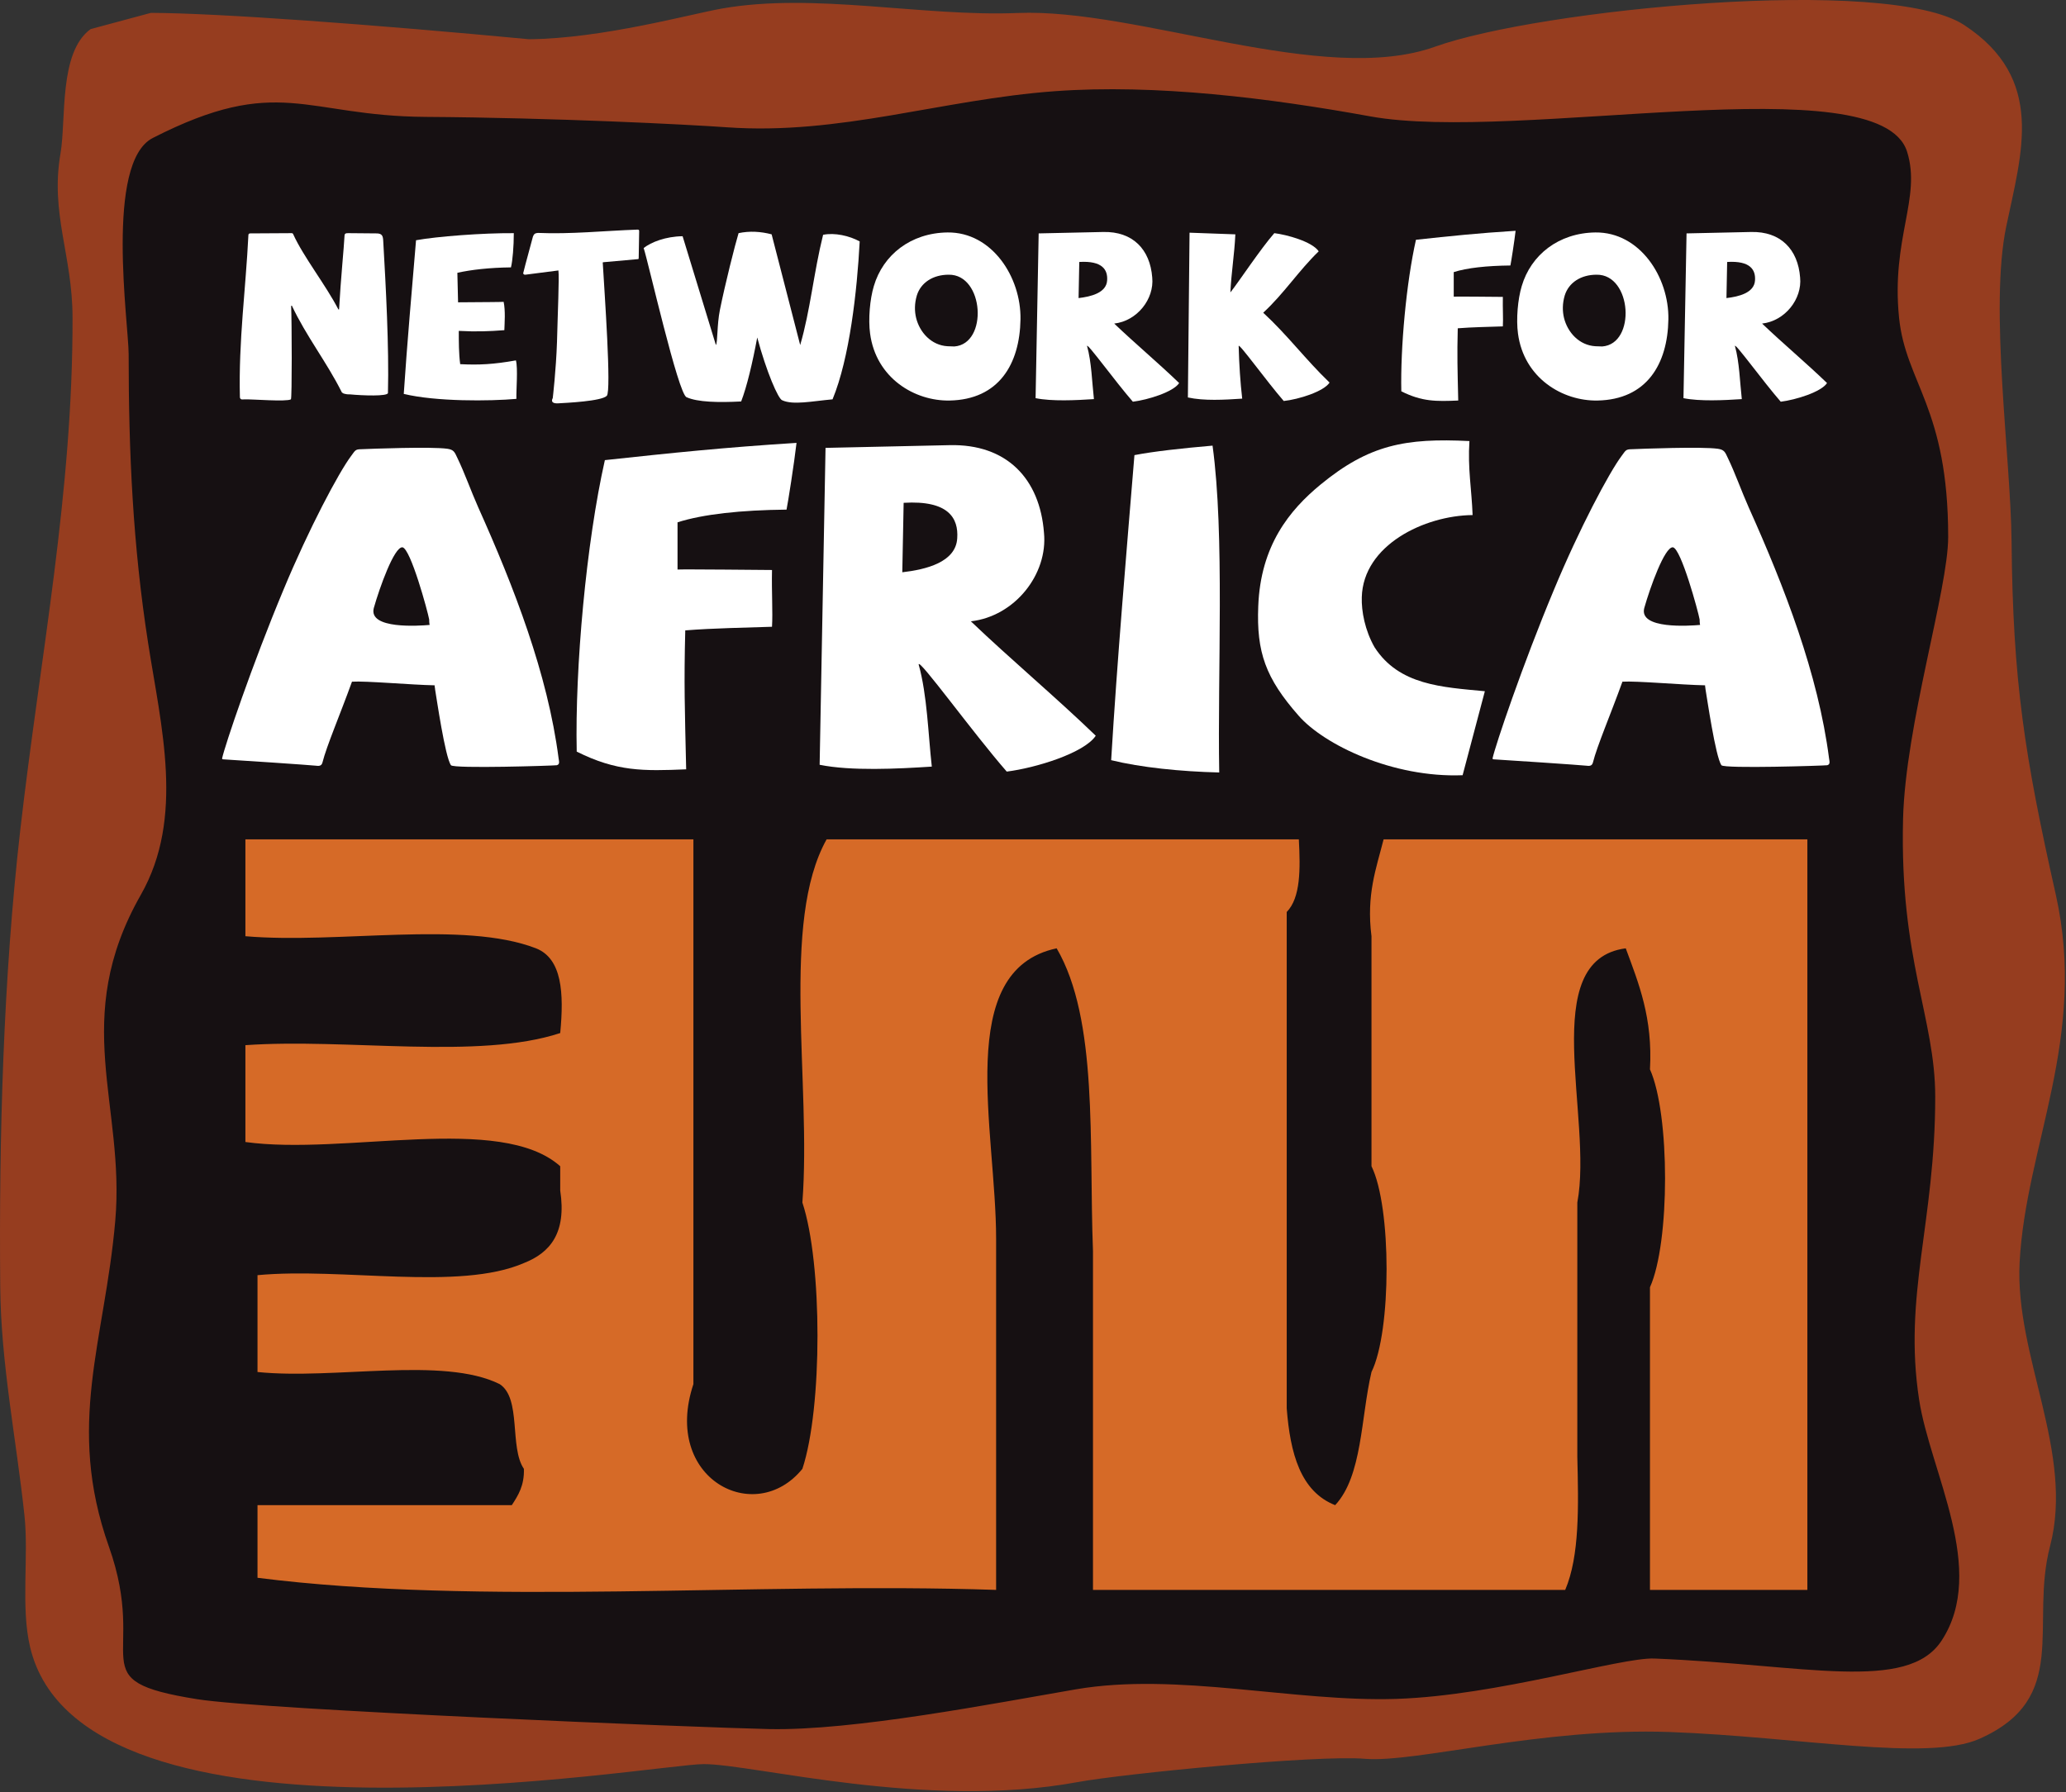 <?xml version="1.0" encoding="UTF-8" standalone="no"?>
<!DOCTYPE svg PUBLIC "-//W3C//DTD SVG 1.1//EN" "http://www.w3.org/Graphics/SVG/1.1/DTD/svg11.dtd">
<svg width="100%" height="100%" viewBox="0 0 711 617" version="1.1" xmlns="http://www.w3.org/2000/svg" xmlns:xlink="http://www.w3.org/1999/xlink" xml:space="preserve" xmlns:serif="http://www.serif.com/" style="fill-rule:evenodd;clip-rule:evenodd;stroke-linejoin:round;stroke-miterlimit:2;">
    <rect x="0" y="0" width="711" height="617" fill="#333333" stroke="none"/>
    <g id="Layer-1" serif:id="Layer 1" transform="matrix(4.167,0,0,4.167,0,0)">
        <g transform="matrix(1,0,0,1,7.267,118.981)">
            <path d="M0,-88.988L0,-113.994L115.682,-111.606L156,-111.606L156,21.727L10.92,25.006L-1,18.751L0,-88.988Z" style="fill:rgb(22,16,18);"/>
        </g>
        <g transform="matrix(1,0,0,1,160.351,16.522)">
            <path d="M0,119.01C-2.826,123.323 -11.308,120.987 -23.717,120.487C-26.505,120.375 -36.702,123.553 -45.02,123.822C-53.5,124.097 -63.133,121.594 -71.515,123.035C-78.277,124.195 -89.893,126.468 -96.843,126.315C-102.601,126.189 -138.484,124.737 -144.073,123.846C-153.931,122.275 -148.009,120.686 -151.355,111.247C-154.934,101.159 -151.697,94.281 -150.832,84.331C-149.996,74.739 -154.591,67.717 -148.719,57.396C-145.086,51.015 -147.044,43.522 -148.123,36.57C-149.37,28.545 -149.726,20.927 -149.726,12.734C-149.726,10.265 -151.705,-3.094 -147.734,-5.123C-137.335,-10.434 -135.185,-6.928 -125.205,-6.866C-114.556,-6.796 -103.597,-6.241 -100.329,-6.007C-90.964,-5.34 -82.573,-8.304 -73.265,-8.986C-64.881,-9.6 -55.44,-8.409 -47.199,-6.911C-34.993,-4.69 -5.128,-11.255 -2.849,-3.989C-1.65,-0.168 -4.178,3.163 -3.512,9.72C-2.965,15.123 0.545,17.144 0.545,27.833C0.545,32.195 -2.986,43.351 -3.182,51.138C-3.469,62.808 -0.525,67.553 -0.525,74.083C-0.527,84.486 -3.182,90.47 -1.854,99.113C-0.938,105.07 3.813,113.189 0,119.01M6.444,87.788C6.938,78.141 12.074,69.177 9.43,57.37C6.868,45.946 5.887,39.835 5.779,28.197C5.717,21.314 3.936,8.963 5.336,2.206C6.604,-3.911 8.624,-10.015 1.867,-14.454C-4.443,-18.598 -33.283,-15.735 -41.828,-12.666C-51.03,-9.363 -66.373,-15.854 -76.298,-15.449C-84.166,-15.128 -93.088,-17.163 -100.729,-15.816C-103.363,-15.351 -110.604,-13.336 -116.662,-13.281C-129.646,-14.506 -142.284,-15.438 -147.889,-15.459L-152.866,-14.118C-155.513,-12.205 -154.873,-6.632 -155.355,-3.838C-156.211,1.116 -154.371,4.577 -154.36,9.675C-154.325,24.208 -157.024,37.624 -158.675,52.032C-160.081,64.299 -160.442,77.446 -160.332,89.789C-160.275,96.156 -159.004,102.364 -158.331,108.67C-157.967,112.061 -158.649,116.223 -157.866,119.537C-153.598,137.608 -106.33,129.202 -102.228,129.209C-98.093,129.213 -83.874,133.005 -71.363,130.697C-67.598,130.002 -51.607,128.434 -47.637,128.77C-43.454,129.125 -33.049,126.171 -22.427,126.559C-11.808,126.947 -1.159,129.025 3.125,127.121C10.697,123.766 7.262,117.703 8.959,111.201C10.977,103.474 6.048,95.531 6.444,87.788" style="fill:rgb(150,61,31);"/>
        </g>
        <g transform="matrix(1,0,0,1,106.267,85.672)">
            <path d="M0,30.668C0.288,34.38 1.132,37.538 4.001,38.668C6.253,36.253 6.114,31.449 7.001,27.668C8.663,24.303 8.663,14.033 7.001,10.668L7.001,-8.332C6.563,-11.77 7.396,-13.937 8.001,-16.332L43,-16.332L43,45.668L30,45.668L30,20.668C31.662,16.973 31.662,6.363 30,2.668C30.238,-1.571 29.08,-4.413 28,-7.332C20.633,-6.365 25.324,6.66 24,13.668L24,34.668C24.1,38.768 24.195,42.865 23,45.668L-16,45.668L-16,17.668C-16.342,8.676 -15.559,-1.44 -19,-7.332C-27.532,-5.523 -24,7.658 -24,16.668L-24,45.668C-44.001,45.002 -66.665,47 -85,44.668L-85,38.668L-64,38.668C-63.471,37.864 -62.956,37.044 -63,35.668C-64.214,33.882 -63.183,29.851 -65,28.668C-69.682,26.35 -78.655,28.323 -85,27.668L-85,19.668C-77.99,19.011 -68.346,20.989 -63,18.668C-60.848,17.82 -59.463,16.205 -60,12.668L-60,10.668C-64.941,6.276 -77.801,9.803 -86,8.668L-86,0.668C-77.587,0.081 -66.774,1.894 -60,-0.332C-59.682,-3.65 -59.849,-6.483 -62,-7.332C-68.011,-9.655 -78.325,-7.673 -86,-8.332L-86,-16.332L-49,-16.332L-49,28.668C-51.606,36.487 -43.908,40.483 -40,35.668C-38.336,30.648 -38.336,18.688 -40,13.668C-39.249,3.751 -41.821,-9.486 -38,-16.332L1.001,-16.332C1.132,-13.867 1.151,-11.514 0,-10.332L0,30.668Z" style="fill:rgb(214,106,39);"/>
        </g>
        <g transform="matrix(1,0,0,1,28.51,19.924)">
            <path d="M0,12.617C-0.078,12.597 -0.117,12.597 -0.136,12.578C-0.156,12.578 -0.156,12.578 -0.175,12.559L-0.195,12.539L-0.253,12.52L-0.292,12.461C-1.521,10.004 -3.237,7.82 -4.407,5.324L-4.465,5.344C-4.407,6.611 -4.388,13.027 -4.485,13.066C-4.875,13.28 -7.644,13.046 -8.346,13.066C-8.405,13.066 -8.678,13.144 -8.697,12.89C-8.814,8.229 -8.209,3.9 -7.995,-0.507C-7.995,-0.585 -7.937,-0.643 -7.858,-0.643L-4.426,-0.663C-4.349,-0.663 -4.31,-0.624 -4.29,-0.565C-3.452,1.287 -1.599,3.627 -0.565,5.636L-0.507,5.636C-0.37,3.14 -0.097,0.449 -0.058,-0.429C-0.058,-0.663 0.078,-0.663 0.292,-0.663L2.574,-0.643C3.042,-0.643 3.12,-0.448 3.14,-0.019C3.354,3.705 3.627,8.737 3.53,12.539C3.51,12.832 1.424,12.754 0.41,12.656C0.273,12.656 0.137,12.656 0,12.617" style="fill:white;fill-rule:nonzero;"/>
        </g>
        <g transform="matrix(1,0,0,1,42.648,19.475)">
            <path d="M0,13.475C-2.184,13.67 -6.65,13.709 -9.302,13.065C-9.029,8.932 -8.619,4.309 -8.288,0.371C-6.572,0.058 -2.769,-0.234 -0.214,-0.214C-0.214,0.858 -0.312,2.067 -0.449,2.613C-2.223,2.633 -3.744,2.808 -4.875,3.061L-4.817,5.499C-2.477,5.48 -1.385,5.48 -1.053,5.46C-0.897,6.201 -0.975,7.176 -0.995,7.8C-2.282,7.898 -3.295,7.937 -4.758,7.859C-4.758,8.717 -4.758,9.77 -4.641,10.608C-3.101,10.686 -1.892,10.628 -0.039,10.296C0.137,10.979 -0.02,12.695 0,13.475" style="fill:white;fill-rule:nonzero;"/>
        </g>
        <g transform="matrix(1,0,0,1,52.631,33.34)">
            <path d="M0,-14.372C0.137,-14.372 0.156,-14.352 0.156,-14.216C0.137,-13.475 0.137,-12.734 0.117,-12.013C0.117,-11.954 0.098,-11.934 0.059,-11.934L-2.769,-11.681C-2.847,-11.681 -2.866,-11.662 -2.847,-11.583C-2.71,-9.205 -2.125,-1.034 -2.516,-0.643C-2.944,-0.195 -5.85,-0.059 -6.572,-0.019C-7.273,0 -6.981,-0.449 -6.981,-0.449C-6.981,-0.449 -6.708,-2.749 -6.63,-5.09C-6.572,-7.449 -6.435,-10.414 -6.513,-10.998L-9.243,-10.647C-9.302,-10.628 -9.438,-10.686 -9.418,-10.784C-9.185,-11.74 -8.912,-12.656 -8.619,-13.787C-8.541,-14.021 -8.424,-14.08 -8.209,-14.099C-5.499,-13.982 -2.73,-14.274 0,-14.372" style="fill:white;fill-rule:nonzero;"/>
        </g>
        <g transform="matrix(1,0,0,1,63.727,33.184)">
            <path d="M0,-13.826L2.359,-4.68C3.198,-7.547 3.471,-10.648 4.251,-13.787C5.207,-13.982 6.416,-13.709 7.273,-13.241C7.06,-9.146 6.436,-3.588 5.031,-0.195C3.315,-0.039 1.774,0.292 0.877,-0.117C0.546,-0.215 -0.429,-2.477 -1.189,-5.305C-1.58,-3.198 -2.048,-1.229 -2.516,-0.02C-4.407,0.078 -6.124,0.039 -7.021,-0.37C-7.703,-0.566 -10.199,-11.603 -10.569,-12.695C-9.945,-13.182 -8.756,-13.651 -7.352,-13.67L-4.602,-4.68C-4.446,-4.914 -4.524,-6.338 -4.271,-7.586C-3.842,-9.712 -3.022,-12.968 -2.73,-13.924C-1.813,-14.118 -0.897,-14.06 0,-13.826" style="fill:white;fill-rule:nonzero;"/>
        </g>
        <g transform="matrix(1,0,0,1,75.719,27.899)">
            <path d="M0,-3.49C-0.195,-2.827 -0.195,-2.203 -0.059,-1.637C0.234,-0.448 1.189,0.625 2.535,0.703C2.633,0.703 3.003,0.722 3.101,0.722C5.909,0.508 5.558,-5.245 2.633,-5.206C1.346,-5.206 0.331,-4.562 0,-3.49M8.561,-1.52C8.502,2.185 6.767,5.11 2.711,5.188C-0.176,5.246 -3.374,3.336 -3.861,-0.35C-4.018,-1.52 -3.881,-3.178 -3.549,-4.27C-2.789,-6.844 -0.507,-8.657 2.535,-8.697C6.201,-8.736 8.619,-5.011 8.561,-1.52" style="fill:white;fill-rule:nonzero;"/>
        </g>
        <g transform="matrix(1,0,0,1,89.077,27.666)">
            <path d="M0,-3.042C1.014,-3.159 2.301,-3.471 2.359,-4.505C2.418,-5.363 1.988,-6.143 0.058,-6.026L0,-3.042ZM8.307,3.978C7.819,4.719 5.732,5.363 4.484,5.519C3.022,3.842 0.701,0.624 0.701,0.916C1.072,2.243 1.111,3.919 1.268,5.304C-0.215,5.402 -2.204,5.499 -3.55,5.226L-3.296,-8.385L2.027,-8.502C4.484,-8.561 5.908,-7.059 6.084,-4.739C6.26,-2.964 4.836,-1.15 2.944,-0.936C4.68,0.722 6.591,2.321 8.307,3.978" style="fill:white;fill-rule:nonzero;"/>
        </g>
        <g transform="matrix(1,0,0,1,105.243,33.087)">
            <path d="M0,-13.826C0.975,-13.709 3.12,-13.143 3.666,-12.325C2.008,-10.725 0.799,-8.834 -0.917,-7.254C1.111,-5.382 2.555,-3.412 4.563,-1.482C4.075,-0.741 2.027,-0.097 0.779,0.039C-0.644,-1.599 -2.945,-4.797 -2.945,-4.505C-2.906,-3.003 -2.809,-1.502 -2.652,-0.156C-4.115,-0.058 -5.812,0.039 -7.138,-0.254L-7.001,-13.865L-3.218,-13.728C-3.296,-12.052 -3.55,-10.589 -3.628,-8.931C-2.945,-9.789 -1.132,-12.539 0,-13.826" style="fill:white;fill-rule:nonzero;"/>
        </g>
        <g transform="matrix(1,0,0,1,125.17,33.184)">
            <path d="M0,-14.118C-0.098,-13.26 -0.37,-11.525 -0.429,-11.252C-2.379,-11.232 -4.017,-11.056 -5.109,-10.705L-5.109,-8.678C-5.031,-8.697 -1.053,-8.658 -1.053,-8.658C-1.072,-7.702 -1.014,-6.845 -1.053,-6.221C-2.164,-6.181 -3.568,-6.162 -4.777,-6.064C-4.836,-3.764 -4.797,-2.71 -4.738,-0.097C-6.571,-0.019 -7.723,0 -9.438,-0.858C-9.517,-4.465 -9.028,-9.828 -8.229,-13.377C-5.343,-13.689 -3.101,-13.923 0,-14.118" style="fill:white;fill-rule:nonzero;"/>
        </g>
        <g transform="matrix(1,0,0,1,129.227,27.899)">
            <path d="M0,-3.49C-0.195,-2.827 -0.195,-2.203 -0.059,-1.637C0.234,-0.448 1.189,0.625 2.535,0.703C2.633,0.703 3.003,0.722 3.101,0.722C5.909,0.508 5.558,-5.245 2.633,-5.206C1.346,-5.206 0.331,-4.562 0,-3.49M8.561,-1.52C8.502,2.185 6.767,5.11 2.711,5.188C-0.176,5.246 -3.374,3.336 -3.861,-0.35C-4.018,-1.52 -3.881,-3.178 -3.549,-4.27C-2.789,-6.844 -0.507,-8.657 2.535,-8.697C6.201,-8.736 8.619,-5.011 8.561,-1.52" style="fill:white;fill-rule:nonzero;"/>
        </g>
        <g transform="matrix(1,0,0,1,142.584,27.666)">
            <path d="M0,-3.042C1.014,-3.159 2.301,-3.471 2.359,-4.505C2.418,-5.363 1.988,-6.143 0.058,-6.026L0,-3.042ZM8.307,3.978C7.819,4.719 5.732,5.363 4.484,5.519C3.022,3.842 0.701,0.624 0.701,0.916C1.072,2.243 1.111,3.919 1.268,5.304C-0.215,5.402 -2.204,5.499 -3.55,5.226L-3.296,-8.385L2.027,-8.502C4.484,-8.561 5.908,-7.059 6.084,-4.739C6.26,-2.964 4.836,-1.15 2.944,-0.936C4.68,0.722 6.591,2.321 8.307,3.978" style="fill:white;fill-rule:nonzero;"/>
        </g>
        <g transform="matrix(1,0,0,1,35.445,49.224)">
            <path d="M0,1.951C-0.112,1.313 -1.538,-3.938 -2.213,-4.012C-2.888,-4.05 -4.088,-0.712 -4.576,1.013C-5.026,2.776 -0.825,2.476 0.038,2.401C0,2.213 0,2.026 0,1.951M-12.04,-0.487C-9.939,-5.55 -7.464,-10.201 -6.451,-11.551C-6.113,-12.001 -6.113,-12.114 -5.626,-12.114C-4.801,-12.152 0.188,-12.339 1.5,-12.152C2.025,-12.076 2.101,-11.889 2.325,-11.402C2.926,-10.164 3.451,-8.663 4.051,-7.313C7.014,-0.712 9.789,6.451 10.689,13.428C10.727,13.69 10.802,13.915 10.539,13.991C10.314,14.028 2.025,14.29 1.8,13.991C1.313,13.315 0.6,8.365 0.488,7.727C0.488,7.614 0.45,7.539 0.45,7.389C-1.5,7.352 -5.213,7.014 -6.376,7.089C-7.351,9.79 -8.477,12.415 -8.814,13.765C-8.889,14.065 -9.114,14.065 -9.376,14.028C-9.602,13.991 -16.277,13.54 -17.028,13.503C-17.065,13.503 -17.103,13.465 -17.103,13.428C-16.878,12.378 -14.627,5.701 -12.04,-0.487" style="fill:white;fill-rule:nonzero;"/>
        </g>
        <g transform="matrix(1,0,0,1,65.783,63.74)">
            <path d="M0,-27.154C-0.188,-25.504 -0.713,-22.166 -0.825,-21.641C-4.576,-21.603 -7.727,-21.266 -9.827,-20.591L-9.827,-16.69C-9.677,-16.727 -2.025,-16.653 -2.025,-16.653C-2.063,-14.815 -1.951,-13.164 -2.025,-11.964C-4.164,-11.889 -6.864,-11.852 -9.189,-11.664C-9.302,-7.238 -9.227,-5.213 -9.114,-0.187C-12.64,-0.037 -14.853,0 -18.153,-1.65C-18.303,-8.589 -17.366,-18.903 -15.828,-25.729C-10.277,-26.329 -5.964,-26.779 0,-27.154" style="fill:white;fill-rule:nonzero;"/>
        </g>
        <g transform="matrix(1,0,0,1,74.518,53.126)">
            <path d="M0,-5.851C1.95,-6.076 4.426,-6.676 4.538,-8.664C4.65,-10.314 3.826,-11.814 0.112,-11.589L0,-5.851ZM15.978,7.651C15.04,9.077 11.027,10.314 8.627,10.614C5.813,7.389 1.351,1.2 1.351,1.763C2.063,4.313 2.138,7.539 2.438,10.202C-0.412,10.389 -4.238,10.577 -6.826,10.052L-6.339,-16.127L3.9,-16.352C8.627,-16.465 11.364,-13.577 11.702,-9.114C12.039,-5.701 9.302,-2.213 5.663,-1.8C9.002,1.388 12.677,4.463 15.978,7.651" style="fill:white;fill-rule:nonzero;"/>
        </g>
        <g transform="matrix(0.966,-0.258,-0.258,-0.966,104.039,62.261)">
            <path d="M-3.634,-0.637C-6.694,0.26 -9.795,1.439 -11.995,2.649C-9.401,10.458 -6.265,19.131 -3.634,26.502C-2.071,26.395 0.245,26.048 2.802,25.595C1.871,18.197 -1.646,7.373 -3.634,-0.637" style="fill:white;fill-rule:nonzero;"/>
        </g>
        <g transform="matrix(1,0,0,1,120.794,36.398)">
            <path d="M0,27.642C-5.776,27.867 -11.439,25.129 -13.54,22.729C-16.278,19.616 -17.028,17.478 -16.878,13.69C-16.69,8.664 -14.29,5.739 -11.74,3.638C-7.727,0.338 -4.727,-0.225 0.563,0.038C0.412,2.288 0.75,4.051 0.825,6.151C-3.151,6.189 -8.214,8.626 -8.327,12.94C-8.364,14.102 -8.064,15.678 -7.276,17.065C-5.251,20.216 -1.688,20.366 1.837,20.704L0,27.642Z" style="fill:white;fill-rule:nonzero;"/>
        </g>
        <g transform="matrix(1,0,0,1,140.369,49.224)">
            <path d="M0,1.951C-0.112,1.313 -1.538,-3.938 -2.213,-4.012C-2.888,-4.05 -4.088,-0.712 -4.575,1.013C-5.025,2.776 -0.825,2.476 0.037,2.401C0,2.213 0,2.026 0,1.951M-12.039,-0.487C-9.939,-5.55 -7.464,-10.201 -6.451,-11.551C-6.113,-12.001 -6.113,-12.114 -5.626,-12.114C-4.801,-12.152 0.188,-12.339 1.5,-12.152C2.025,-12.076 2.101,-11.889 2.325,-11.402C2.926,-10.164 3.45,-8.663 4.051,-7.313C7.014,-0.712 9.789,6.451 10.689,13.428C10.727,13.69 10.802,13.915 10.539,13.991C10.314,14.028 2.025,14.29 1.801,13.991C1.313,13.315 0.601,8.365 0.487,7.727C0.487,7.614 0.45,7.539 0.45,7.389C-1.5,7.352 -5.213,7.014 -6.376,7.089C-7.352,9.79 -8.477,12.415 -8.813,13.765C-8.889,14.065 -9.114,14.065 -9.376,14.028C-9.602,13.991 -16.277,13.54 -17.027,13.503C-17.065,13.503 -17.103,13.465 -17.103,13.428C-16.878,12.378 -14.627,5.701 -12.039,-0.487" style="fill:white;fill-rule:nonzero;"/>
        </g>
    </g>
</svg>
